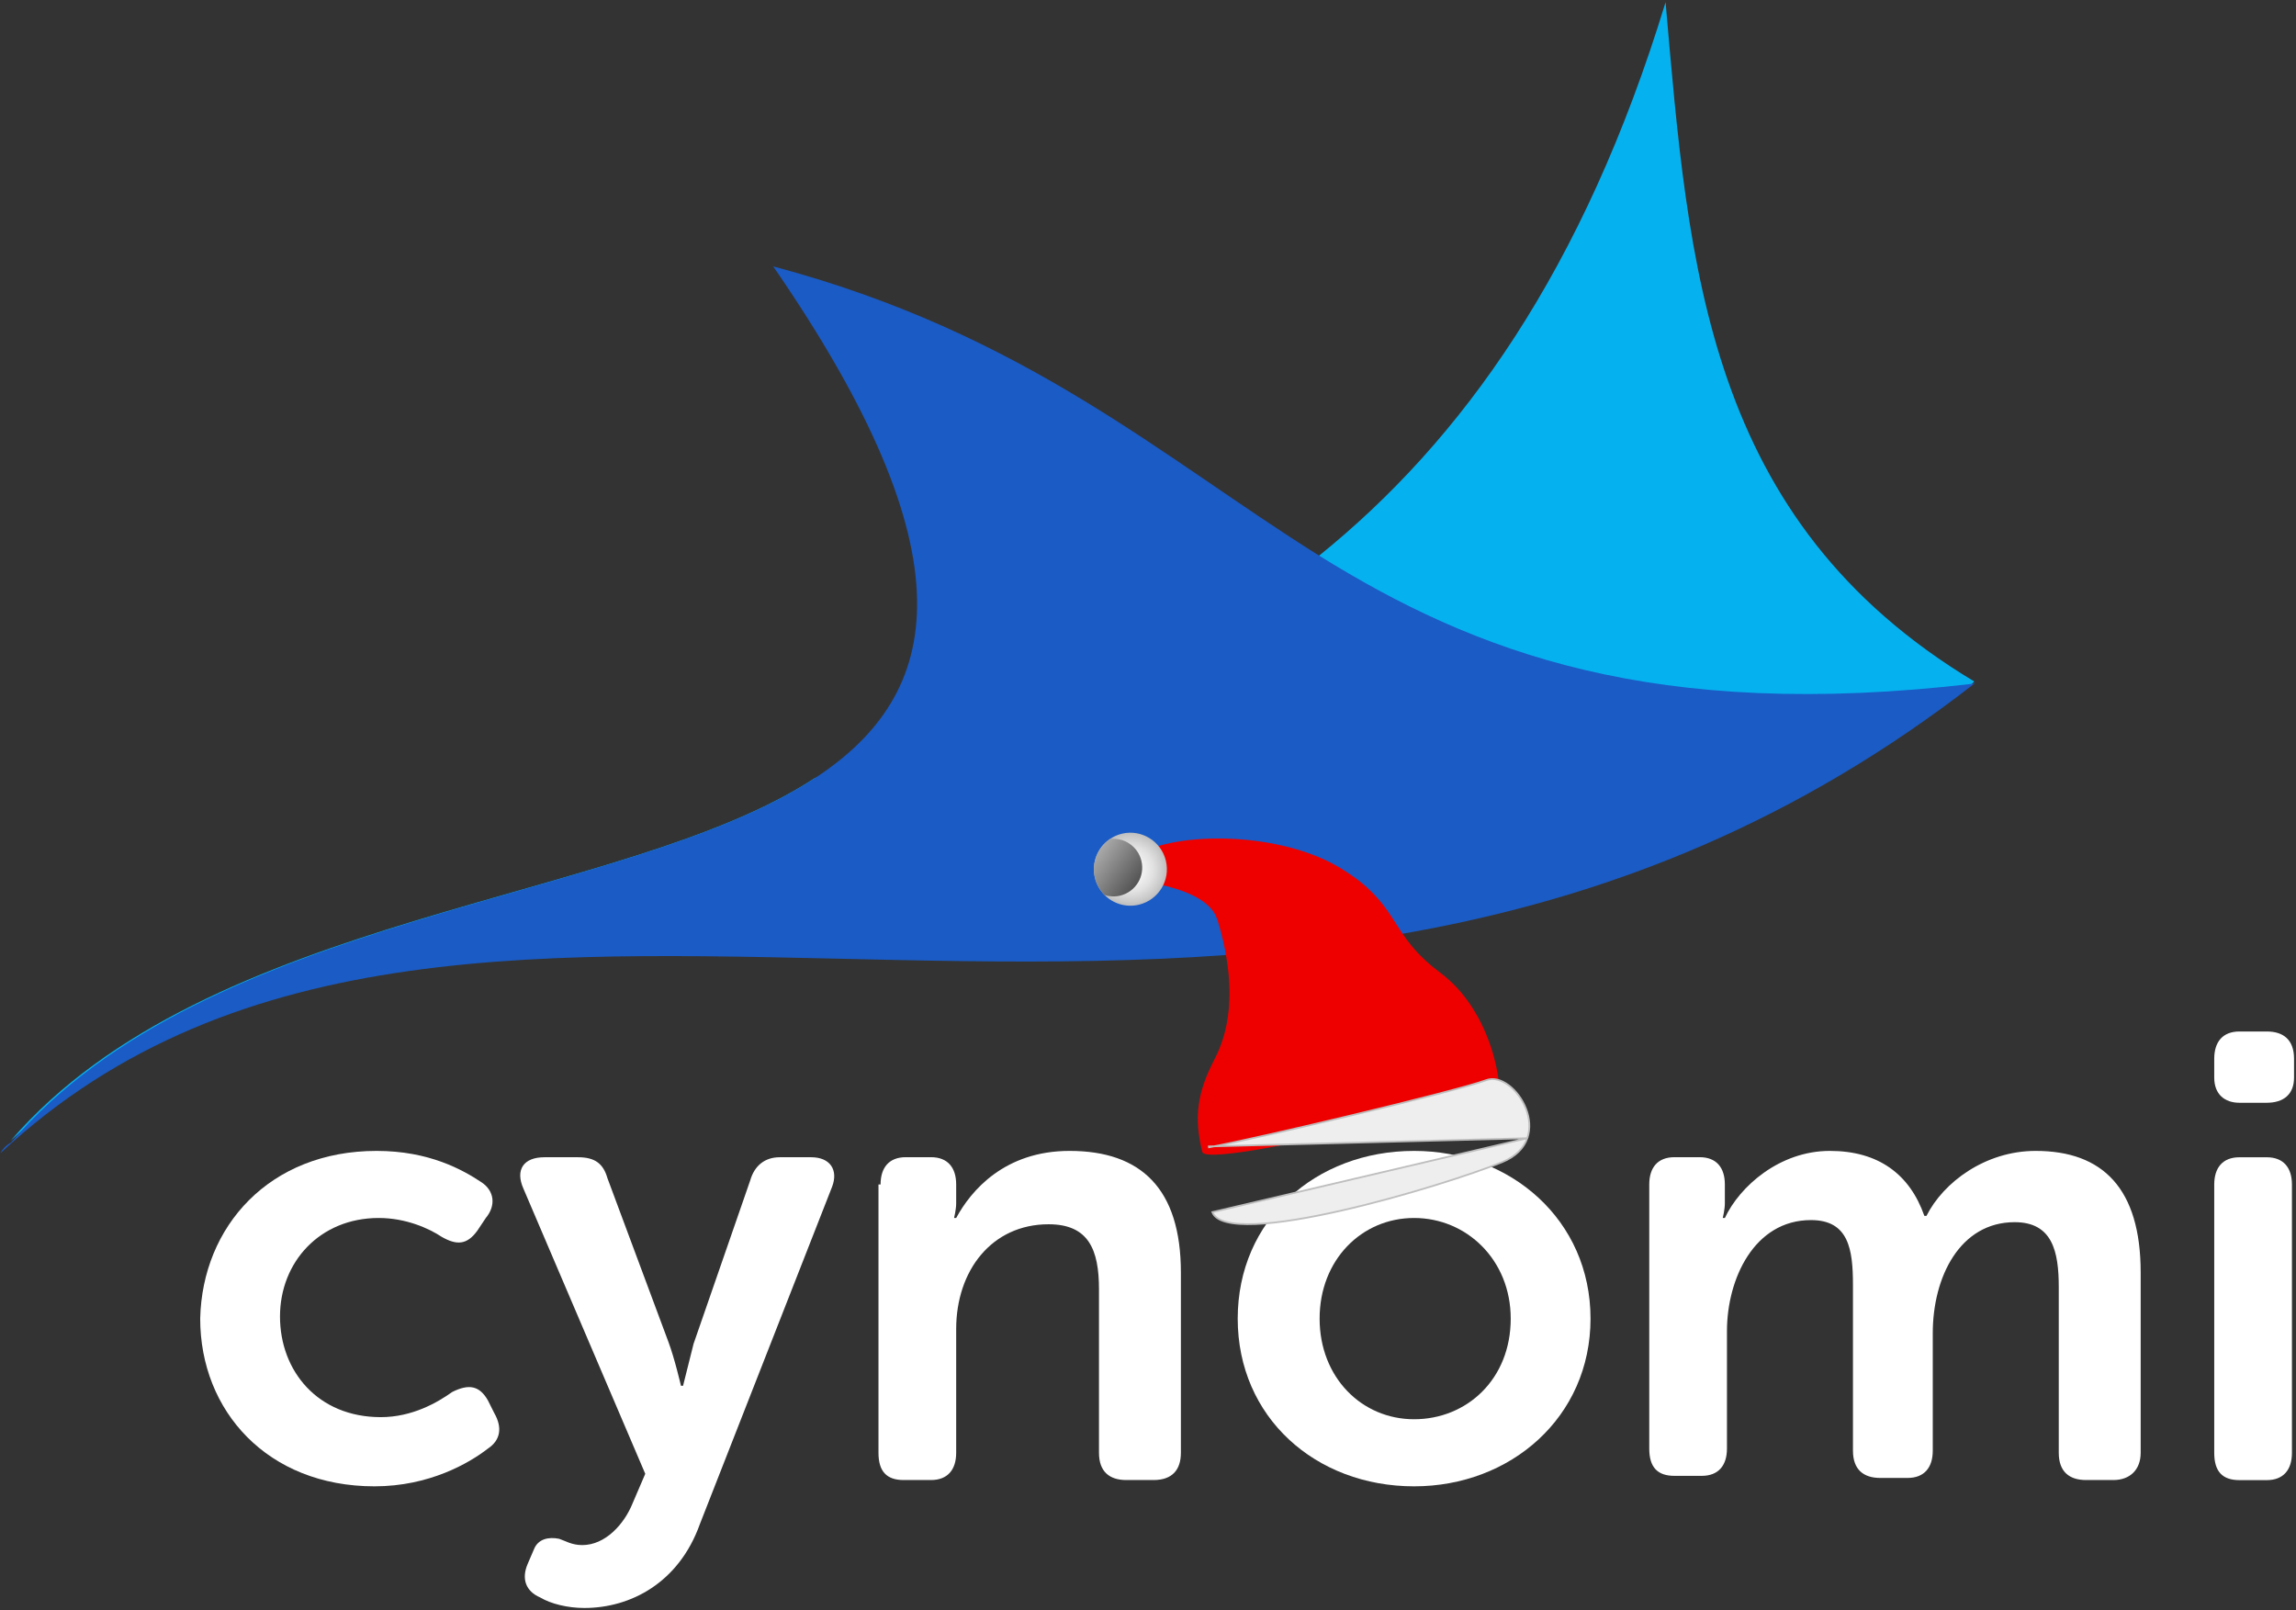 <svg width="740" height="519" viewBox="0 0 740 519" fill="none" xmlns="http://www.w3.org/2000/svg">
<rect x="0" y="0" width="740" height="519" fill="#333333" stroke="none"/>
<path d="M636.309 219.634L635.632 220.31C407.533 396.658 156.422 231.12 3.453 367.605C67.077 293.957 201.094 291.254 262.687 250.715C319.543 236.526 376.398 218.283 425.132 179.094C471.157 141.933 510.415 87.204 536.812 0.719C544.257 85.852 549.672 167.608 636.309 219.634Z" fill="#06B1F0"/>
<path d="M121.379 370.924C138.3 370.924 149.13 377.005 155.222 381.059C159.283 383.761 159.959 388.491 156.575 392.545L153.868 396.599C150.484 401.329 147.099 401.329 142.361 398.626C138.3 395.923 130.855 392.545 122.056 392.545C103.104 392.545 90.244 406.734 90.244 424.301C90.244 441.869 102.427 456.733 122.733 456.733C132.885 456.733 141.008 452.004 145.746 448.625C151.16 445.923 154.545 446.598 157.252 451.328L159.283 455.382C161.99 460.112 161.313 464.166 157.252 466.868C151.16 471.598 138.3 479.03 120.702 479.03C86.183 479.03 64.523 454.706 64.523 424.977C65.2 395.248 86.86 370.924 121.379 370.924Z" fill="white"/>
<path d="M455.77 370.924C486.905 370.924 512.625 393.221 512.625 424.977C512.625 456.733 486.905 479.03 455.77 479.03C423.958 479.03 398.914 456.733 398.914 424.977C398.914 393.221 423.958 370.924 455.77 370.924ZM455.77 457.409C472.691 457.409 486.905 444.571 486.905 424.977C486.905 406.058 472.691 392.545 455.77 392.545C438.848 392.545 425.311 406.058 425.311 424.977C425.311 443.896 438.848 457.409 455.77 457.409Z" fill="white"/>
<path d="M531.555 381.734C531.555 376.329 534.262 372.951 539.677 372.951H547.799C553.214 372.951 555.921 376.329 555.921 381.734V387.815C555.921 389.842 555.244 392.545 555.244 392.545H555.921C560.659 382.41 573.519 370.924 589.764 370.924C605.331 370.924 615.484 378.356 620.222 391.869H620.899C626.314 381.059 639.851 370.924 656.095 370.924C677.755 370.924 689.938 383.086 689.938 410.112V468.219C689.938 473.625 686.554 477.003 681.139 477.003H672.34C666.925 477.003 663.541 474.3 663.541 468.219V414.842C663.541 403.356 661.51 393.896 649.327 393.896C631.729 393.896 622.93 411.464 622.93 429.707V467.544C622.93 472.949 620.222 476.327 614.807 476.327H606.008C600.594 476.327 597.209 473.625 597.209 467.544V414.166C597.209 402.68 595.856 393.221 583.672 393.221C565.397 393.221 556.598 412.139 556.598 429.031V466.868C556.598 472.273 553.891 475.652 548.476 475.652H539.677C534.262 475.652 531.555 472.949 531.555 466.868V381.734Z" fill="white"/>
<path d="M713.648 347.304V341.223C713.648 335.818 716.356 332.439 721.771 332.439H730.57C735.985 332.439 739.369 335.142 739.369 341.223V347.304C739.369 352.709 735.985 355.412 730.57 355.412H721.771C717.033 355.412 713.648 352.709 713.648 347.304ZM713.648 381.763C713.648 376.358 716.356 372.979 721.771 372.979H730.57C735.985 372.979 738.692 376.358 738.692 381.763V468.248C738.692 473.653 735.985 477.032 730.57 477.032H721.771C716.356 477.032 713.648 474.329 713.648 468.248V381.763Z" fill="white"/>
<path d="M636.357 220.311C406.905 398.686 153.086 229.094 0.117 371.66C0.794 370.308 2.148 368.957 3.501 368.281C67.125 293.958 201.142 291.255 262.736 250.716C304.023 223.689 313.499 179.095 249.198 85.854C330.421 107.475 374.416 147.339 425.18 179.095C475.267 210.176 532.799 232.473 636.357 220.311C636.854 219.824 635.681 220.311 636.357 220.311Z" fill="#1A5BC5"/>
<path d="M268.766 353.474C268.805 353.513 268.844 353.552 268.844 353.636C268.766 353.155 268.72 353.155 268.766 353.474Z" fill="#4A0000"/>
<path d="M283.81 381.734C283.81 376.329 286.517 372.951 291.932 372.951H300.054C305.469 372.951 308.176 376.329 308.176 381.734V387.815C308.176 389.842 307.499 392.545 307.499 392.545H308.176C312.914 383.761 323.744 370.924 344.726 370.924C367.739 370.924 380.599 383.086 380.599 410.112V468.219C380.599 473.625 377.892 477.003 371.8 477.003H363.001C357.586 477.003 354.202 474.3 354.202 468.219V415.518C354.202 402.68 350.818 394.572 337.958 394.572C319.683 394.572 308.176 409.437 308.176 428.355V468.219C308.176 473.625 305.469 477.003 300.054 477.003H291.255C285.84 477.003 283.133 474.3 283.133 468.219V381.734H283.81Z" fill="white"/>
<path d="M180.216 495.94C182.246 496.615 184.277 497.967 187.661 497.967C195.107 497.967 201.198 491.21 203.906 484.453L207.967 474.994L168.709 383.104C166.002 377.023 168.709 372.969 175.478 372.969H186.308C191.722 372.969 194.43 374.996 195.783 379.725L215.412 432.427C217.443 437.833 219.473 446.616 219.473 446.616H220.15C220.15 446.616 222.181 438.508 223.534 433.103L241.809 380.401C243.163 375.671 246.547 372.969 251.285 372.969H261.438C267.53 372.969 270.237 377.023 268.207 382.428L225.565 491.21C218.796 510.129 203.229 518.237 188.338 518.237C182.923 518.237 177.508 516.885 174.124 514.858C169.386 512.831 168.033 508.777 170.063 504.048L172.094 499.318C173.447 495.94 176.832 495.264 180.216 495.94Z" fill="white"/>
<path d="M391.421 341.422C385.769 352.309 384.811 360.205 387.483 371.239C388.87 376.969 484.365 353.845 482.978 348.115C482.978 348.115 481.884 336.554 474.953 325.44C473.418 322.947 471.597 320.487 469.399 318.155C467.809 316.498 466.041 314.878 464.09 313.417C450.656 303.427 450.745 295.634 441.434 286.844C440.256 285.676 438.857 284.489 437.275 283.311C435.82 282.216 434.175 281.125 432.335 279.973C413.044 268.044 379.458 267.589 365.722 275.822L362.318 283.415C362.318 283.415 388.565 284.909 392.254 296.177C392.31 296.235 392.328 296.309 392.345 296.377C392.583 297.214 392.863 298.071 393.118 298.976C396.268 310.447 398.926 327.101 391.414 341.417L391.421 341.422Z" fill="#EF0000"/>
<path d="M492.247 366.835C491.163 369.905 488.658 372.698 484.113 374.555C474.913 378.315 452.735 385.525 432.236 390.182C421.986 392.51 412.171 394.196 404.614 394.496C400.834 394.646 397.638 394.448 395.242 393.82C392.839 393.191 391.306 392.148 390.732 390.66L492.247 366.835ZM492.247 366.835C493.334 363.757 493.007 360.362 491.808 357.287C490.61 354.212 488.549 351.483 486.209 349.745C483.864 348.004 481.283 347.285 479.01 348.126C474.2 349.906 455.829 354.597 436.7 359.198C417.562 363.801 397.626 368.322 389.668 369.762L389.618 369.485L492.247 366.835Z" fill="#EFEEEE"/>
<path d="M492.247 366.835C491.163 369.905 488.658 372.698 484.113 374.555C474.913 378.315 452.735 385.525 432.236 390.182C421.986 392.51 412.171 394.196 404.614 394.496C400.834 394.646 397.638 394.448 395.242 393.82C392.839 393.191 391.306 392.148 390.732 390.66L492.247 366.835ZM492.247 366.835C493.334 363.757 493.007 360.362 491.808 357.287C490.61 354.212 488.549 351.483 486.209 349.745C483.864 348.004 481.283 347.285 479.01 348.126C474.2 349.906 455.829 354.597 436.7 359.198C417.562 363.801 397.626 368.322 389.668 369.762L389.618 369.485L492.247 366.835Z" stroke="#BEBEBE" stroke-width="0.563"/>
<path d="M352.89 282.923C353.417 285.102 354.54 286.986 356.007 288.456C358.809 291.273 362.962 292.574 367.103 291.571C373.389 290.049 377.29 283.711 375.758 277.386C374.226 271.06 367.85 267.175 361.57 268.696C360.163 269.036 358.883 269.604 357.778 270.395C353.804 273.033 351.704 278.003 352.895 282.922L352.89 282.923Z" fill="url(#paint0_radial_2949_81)"/>
<path style="mix-blend-mode:screen" d="M352.879 282.921C353.406 285.099 354.529 286.984 355.996 288.454C357.574 288.967 359.309 289.063 361.028 288.647C366.026 287.437 369.081 282.421 367.872 277.429C366.758 272.828 362.393 269.831 357.766 270.393C353.793 273.03 351.693 278.001 352.884 282.92L352.879 282.921Z" fill="url(#paint1_linear_2949_81)"/>
<defs>
<radialGradient id="paint0_radial_2949_81" cx="0" cy="0" r="1" gradientUnits="userSpaceOnUse" gradientTransform="translate(364.317 280.138) rotate(166.388) scale(11.768 11.768)">
<stop offset="0.18" stop-color="#F6F6F6"/>
<stop offset="0.38" stop-color="#F0F0F0"/>
<stop offset="0.63" stop-color="#E1E1E1"/>
<stop offset="0.9" stop-color="#C9C9C9"/>
<stop offset="1" stop-color="#BEBEBE"/>
</radialGradient>
<linearGradient id="paint1_linear_2949_81" x1="340.091" y1="266" x2="379.411" y2="293.979" gradientUnits="userSpaceOnUse">
<stop stop-color="white"/>
<stop offset="1"/>
</linearGradient>
</defs>
</svg>
